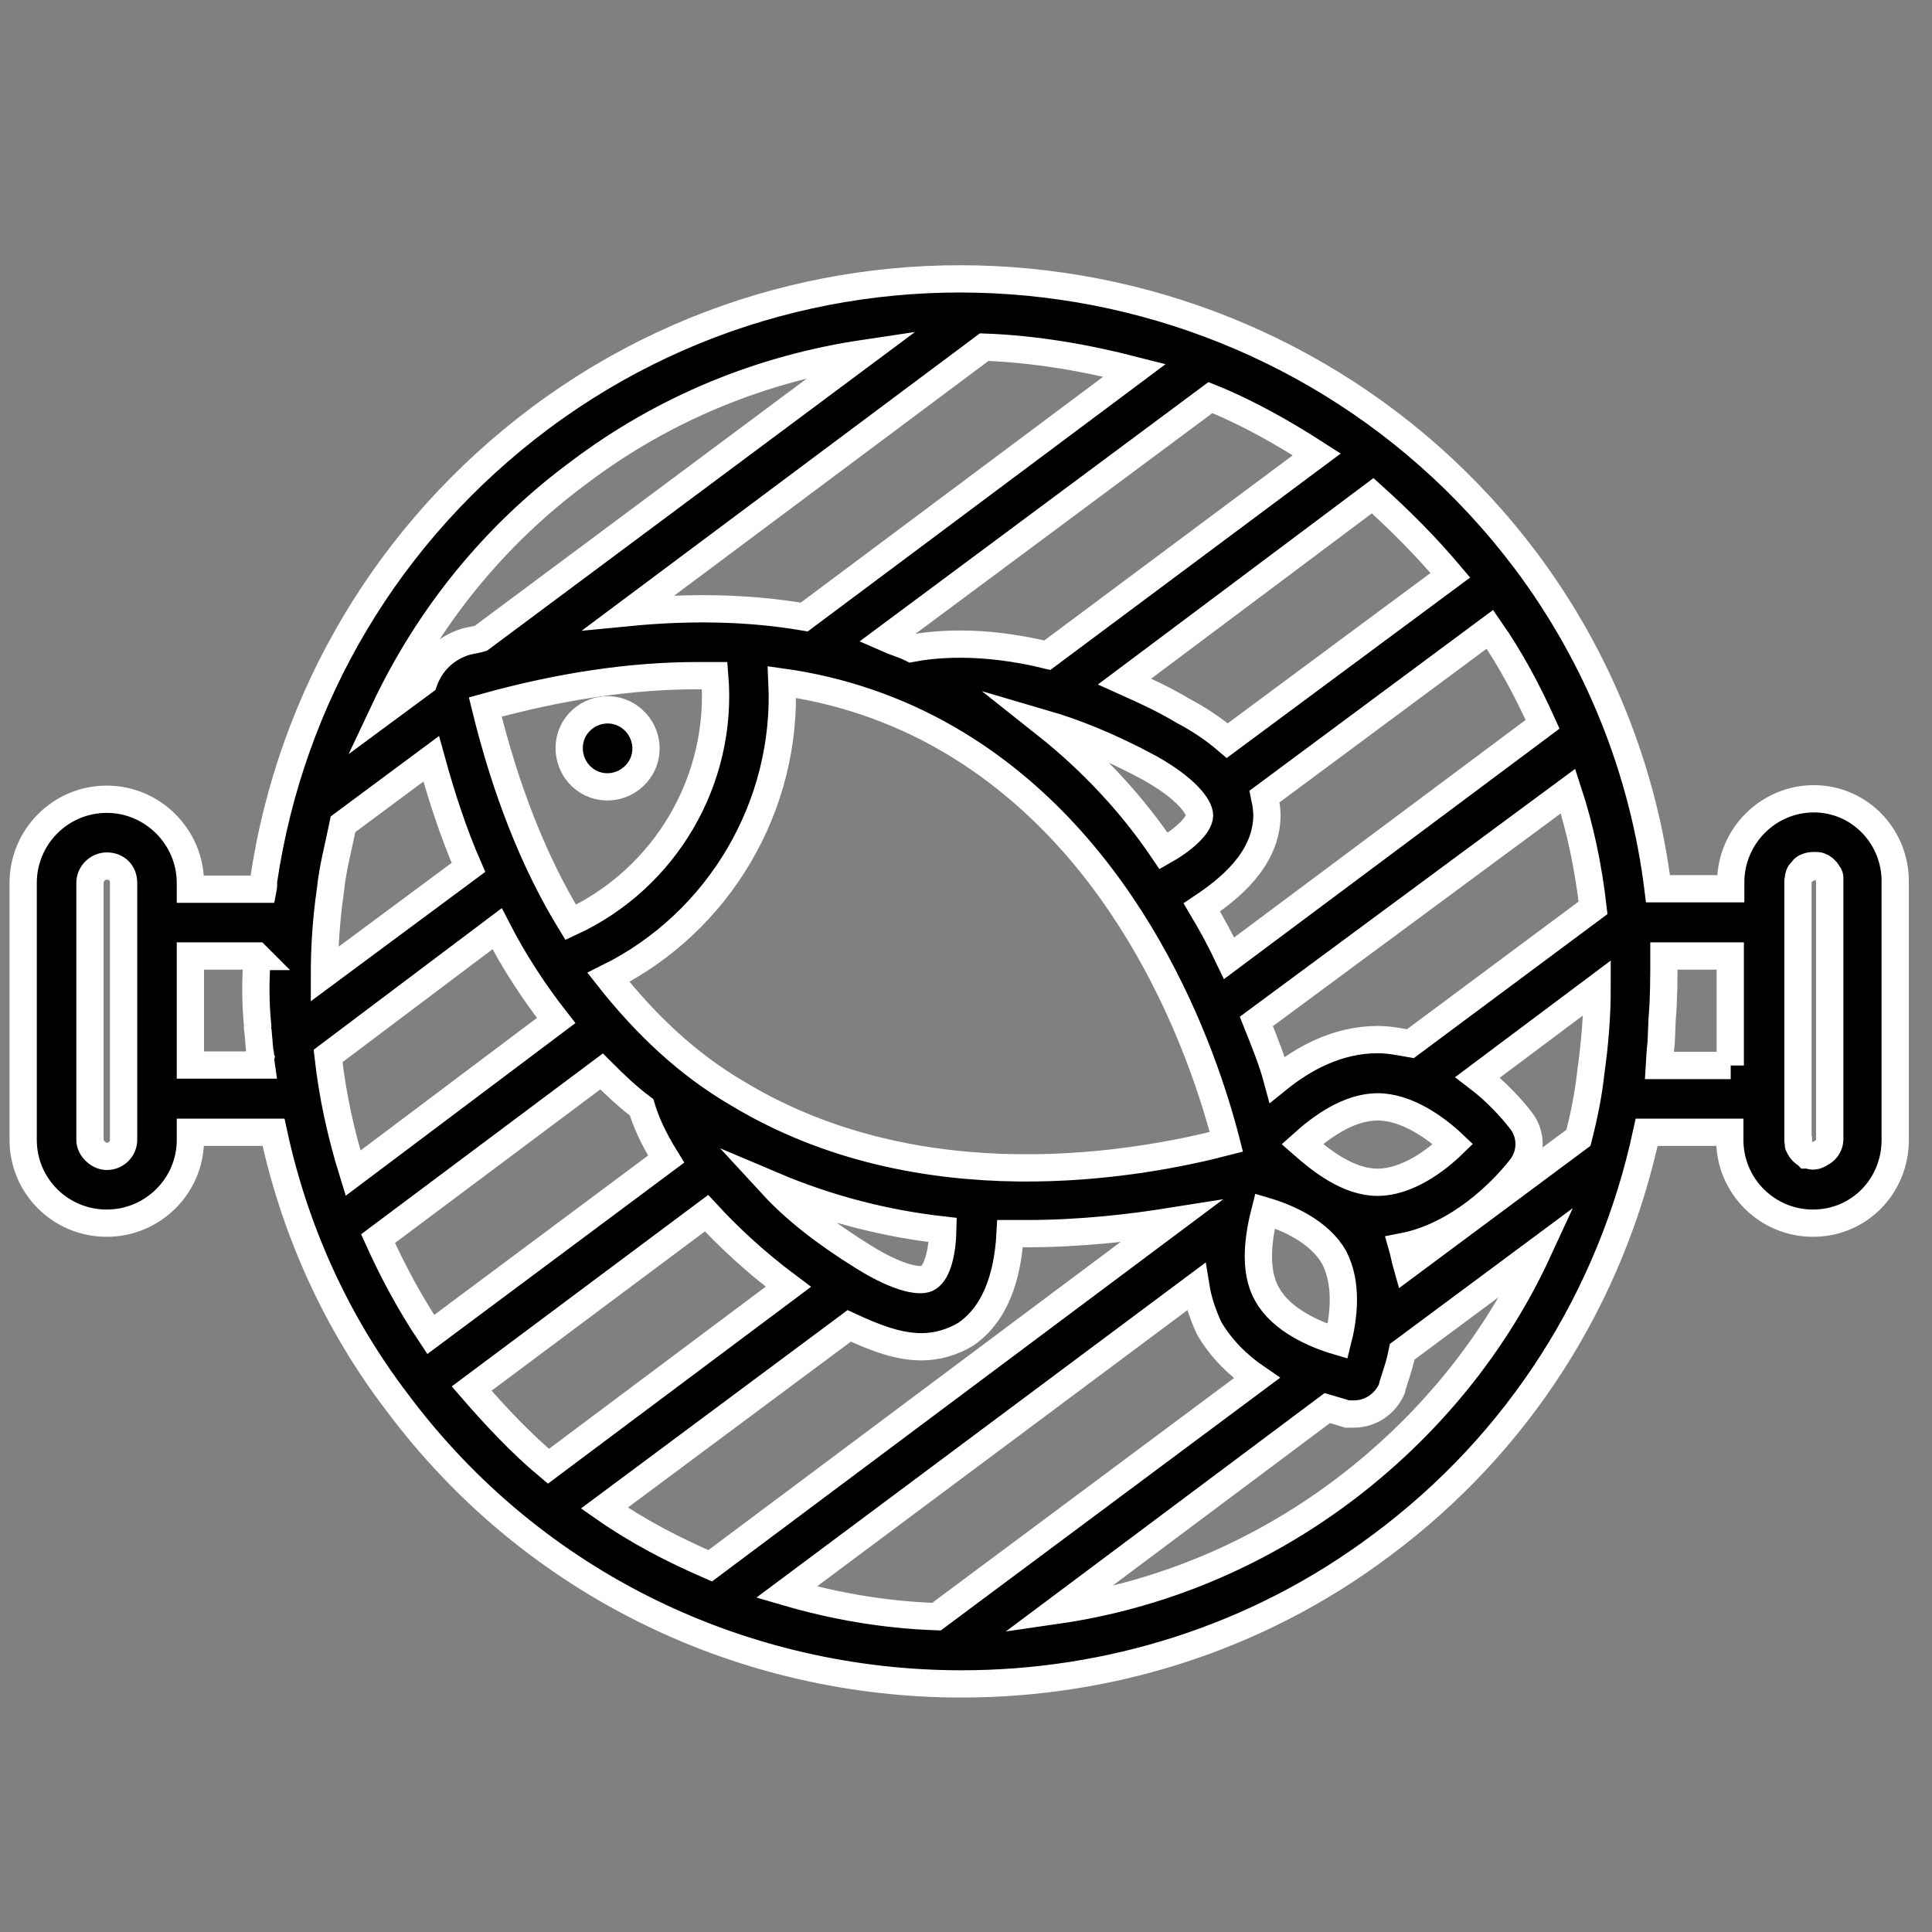 <svg xmlns="http://www.w3.org/2000/svg" xmlns:xlink="http://www.w3.org/1999/xlink" id="R&#xE9;teg_1" x="0px" y="0px" viewBox="0 0 425.2 425.2" style="enable-background:new 0 0 425.2 425.2;" xml:space="preserve"><rect x="0" y="0" width="425.2" height="425.2" fill="#808080" stroke="none"/><style type="text/css">	.st0{display:none;fill:#FFFFFF;}	.st1{stroke:#FFFFFF;stroke-width:6;stroke-miterlimit:10;}</style><g id="R&#xE9;teg_3">	<ellipse class="st0" cx="212.2" cy="210.3" rx="217.1" ry="213.4"></ellipse></g><g>	<path class="st1" d="M380.9,234.5v0.1h-15.7c0-0.1,0-0.1,0-0.1H380.9z"></path>	<path class="st1" d="M57.7,234.7H42.1v-0.1L57.7,234.7c-1-8-1.4-16.1-1.1-24.1h0.1C56.4,218.7,56.8,226.7,57.7,234.7z"></path>	<path class="st1" d="M398.3,254.3c0.2,0.1,0.6,0.2,0.9,0.2c-0.5,0-1-0.1-1.5-0.3C397.9,254.1,398,254.2,398.3,254.3z"></path>	<path class="st1" d="M402.6,193.4L402.6,193.4c-0.1-0.2-0.1-0.4-0.1-0.6C402.5,193,402.5,193.2,402.6,193.4z"></path>	<path class="st1" d="M402.8,194.4v56.5c0,2-1.6,3.6-3.6,3.6c0.4,0,1-0.3,1.2-0.4c0.4-0.3,0.8-0.5,1.3-0.9c0.5-0.5,1-1.5,1-2.4  v-57.4C402.7,193.8,402.8,194,402.8,194.4z"></path>	<path class="st1" d="M399.2,175.8c-10.1,0-18.3,8.3-18.3,18.4v1.4h-16c-3.2-25.8-13-50.7-29.1-72.2  c-51.3-68.2-148.5-82.4-216.9-31.4C85.6,116.9,64,153.2,58,193.9c0,0.8,0,1.3-0.1,1.8h-16v-1.4c0-10.1-8.3-18.4-18.4-18.4  c-10.2,0-18.4,8.3-18.4,18.4v56.6c0,10.1,8.2,18.3,18.4,18.3c10.1,0,18.4-8.2,18.4-18.3v-1.7h18.3c4.6,21.4,13.7,41.7,27.1,59.3  c30.4,40.8,76.9,62.1,124.3,62.1c32.2,0,64.8-9.8,92.4-30.5c30.3-22.5,50.6-54.6,58.4-90.9h18.3v1.7c0,10.1,8.2,18.3,18.3,18.3  c10.2,0,18.1-8.2,18.1-18.3v-56.6C417.3,184.2,409.3,175.8,399.2,175.8z M27.2,250.9c0,1.8-1.5,3.6-3.7,3.6c-1.8,0-3.7-1.8-3.7-3.6  v-56.6c0-2.1,1.8-3.7,3.7-3.7c2.2,0,3.7,1.5,3.7,3.7V250.9z M41.9,210.4h14.6c0,0,0,0,0.1,0.1c-0.1,0-0.1,0,0,0.1  c-0.4,5-0.4,10,0.1,15.1c-0.1,0.4,0,0.9,0.1,1.4c0.1,0.8,0.1,1.6,0.2,2.4c0,0.4,0.1,0.7,0.1,1c0,0.4,0.1,1,0.2,1.5  c0,0.2,0,0.4,0.1,0.7c-0.1,0.5,0,1,0.1,1.7H41.9V210.4z M350.6,199.8l-40.2,29.9c-2.3-0.4-4.6-0.9-7.2-0.9  c-8.8,0-16.3,4.1-22.1,8.8c-1.1-4.1-2.8-8.3-4.6-12.8l68.6-50.7C347.8,182.3,349.6,191,350.6,199.8z M286.6,251.8  c4-3.6,10.1-8.2,16.6-8.2c6.4,0,12.8,4.6,16.6,8.2c-3.8,3.7-10.2,8.4-16.6,8.4C296.7,260.2,290.7,255.4,286.6,251.8z M294.4,295.2  c-5.1-1.5-12.4-4.7-15.5-10.3c-3.2-5.5-1.8-13.3-0.5-18.4c5.1,1.5,12,4.6,15.2,10.2C296.7,282.6,295.7,290.1,294.4,295.2z   M327.9,138.5c4.6,6.6,8.4,13.8,11.6,20.9l-69,51.5c-1.8-3.8-3.8-7.5-6-11.2c6-4,13.7-10.2,14.3-19.3c0.1-1.8-0.1-3.2-0.5-5.1  L327.9,138.5z M162.4,240.7c-11-6.4-20.3-15.2-28.5-25.6c24.4-12.1,39.5-37.8,38.2-65c12.9,1.8,25.2,6,36.3,12.4  c40.8,23.5,56.6,69.6,61.5,88.8C250.7,256.3,202.8,265.1,162.4,240.7z M207.5,270.7c-0.1,4.6-1.1,9.2-3.2,10.5  c-1.4,1-6.1,0.5-14.3-4.6c-8.7-5.4-15.2-10.6-19.9-15.7C182.6,266.2,195.1,269.3,207.5,270.7z M125.6,203  c-8.2-13.4-14.4-29.4-18.8-47.4c16.6-4.6,32.2-6.9,46.7-6.9h3.8C159.2,171.7,146.4,193.4,125.6,203z M230,159.3  c6.5,1.9,14.3,5,23,9.7c8.2,4.6,11,8.6,11,10.5c-0.1,2.3-3.8,5.5-7.9,7.8C249.3,177.2,240.6,167.7,230,159.3z M319.2,126.6  L270.1,163c-2.8-2.4-6-4.6-9.8-6.6c-4.5-2.7-8.8-4.6-12.8-6.4l54.6-40.9C308.2,114.6,313.8,120.2,319.2,126.6z M289.8,100  l-59.3,44.2c-14.7-3.6-25.2-2.4-29.9-1.5c-1.8-0.9-3.7-1.4-5.5-2.2l71.3-53C274.6,90.8,282.5,95.3,289.8,100z M216.6,76.4  c11.1,0.4,22.2,2.3,33.1,5.1l-72.7,54.3c-12.3-2.1-25.2-2.3-38.6-1L216.6,76.4z M127.4,104c18.9-14.3,40.5-22.9,62.6-26.2  l-84.2,62.7c-1,0.3-2,0.4-3.2,0.7c-4.6,1.4-7.8,4.6-9.3,8.8l-8.8,6.5C94.2,135.9,108.6,117.9,127.4,104z M72.7,196.1  c0.5-5.1,1.8-9.7,2.8-14.7l19.4-14.4c2.3,8.4,5,16.6,8.2,23.9l-31.7,23.5C71.4,208.5,71.8,202.2,72.7,196.1z M72.2,232.4l37.2-28  c3.8,7.4,8.3,14.2,13,20.2l-44.7,33.6C75,249.5,73.2,241.2,72.2,232.4z M94.8,293.7c-4.6-6.9-8.3-13.8-11.6-21.1l49.2-36.8  c2.8,2.8,5.6,5.5,8.8,7.9c0.8,2.7,2.3,6.4,5.4,11.4L94.8,293.7z M103.8,305.6l51.7-38.6c4.6,5,10.5,10.6,18,16.2l-52.8,39.5  C114.6,317.6,109,311.6,103.8,305.6z M133,331.9l53.9-40.1c6,2.8,11,4.6,15.9,4.6c3.4,0,6.9-1,9.8-2.8c7.4-5.1,9.3-14.7,9.7-22.1  h3.7c11.9,0,22.9-1.3,31.7-2.7l-101.4,75.8C148.2,341.1,140.3,337,133,331.9z M206.1,355.8c-11.4-0.4-22.4-2.3-33-5.4l90.1-67.2  c0.5,3.1,1.5,6,2.9,9.1c2.7,4.6,6.4,8.2,10.5,11L206.1,355.8z M295.4,328.2c-19.1,14.3-40.7,23-62.8,26.2l59.5-44.5  c1.7,0.5,3.2,0.9,4.4,1.3h1.5c3.7,0,6.9-2.3,8.3-5.5c0.4-1.8,1.6-4.6,2.3-8.2l29.9-22.2C329,295.9,314.2,314.1,295.4,328.2z   M350.1,236.1c-0.5,4.7-1.5,9.6-2.7,14.3l-37.8,28.1c-0.4-1.4-0.6-2.7-1-4.1c12.6-2.4,22.2-12.4,25.9-17.1c2.7-3.2,2.7-7.8,0-11  c-1.8-2.3-5.1-6-9.3-9.2l26.3-19.7C351.5,223.7,351,229.7,350.1,236.1z M380.9,234.5h-15.7c0.1-1.7,0.2-3.4,0.4-5.1  c0.1-1.7,0.1-3.3,0.2-5c0.4-4.6,0.4-9.4,0.4-14h14.6V234.5z M398.3,254.3c-0.3-0.1-0.4-0.1-0.6-0.1c-0.1-0.1-0.1-0.1-0.1-0.1  c-0.7-0.4-1.2-0.9-1.5-1.5c-0.1-0.1-0.1-0.2-0.2-0.4c-0.1-0.1-0.1-0.1-0.1-0.3v-0.5c-0.1-0.1-0.1-0.4-0.1-0.6v-56.6  c0-0.4,0-0.5,0.1-0.8c0-0.2,0-0.4,0.1-0.5c0-0.4,0.2-0.9,0.8-1.2c-0.1-0.1-0.1-0.1,0-0.1v-0.1c0.4-0.6,1.3-1,2.6-1  c0.5,0,1,0,1.4,0.2c0.1,0.1,0.4,0.2,0.6,0.4c0.1,0,0.3,0.2,0.4,0.4c0,0,0.1,0.1,0.1,0.1c0.1,0,0.1,0,0.1,0.1c0.3,0.3,0.5,0.7,0.7,1  c0.1,0.2,0.1,0.4,0.1,0.6v57.4c0,0.9-0.4,1.8-1,2.4c-0.4,0.4-0.8,0.6-1.3,0.9c-0.2,0.1-0.7,0.4-1.2,0.4  C398.9,254.5,398.5,254.3,398.3,254.3z"></path>	<path class="st1" d="M129.4,172c4,2.4,9.2,1,11.6-3c2.4-4,1-9.2-3-11.6c-4-2.4-9.2-1-11.6,3C124.1,164.4,125.4,169.6,129.4,172z"></path></g></svg>